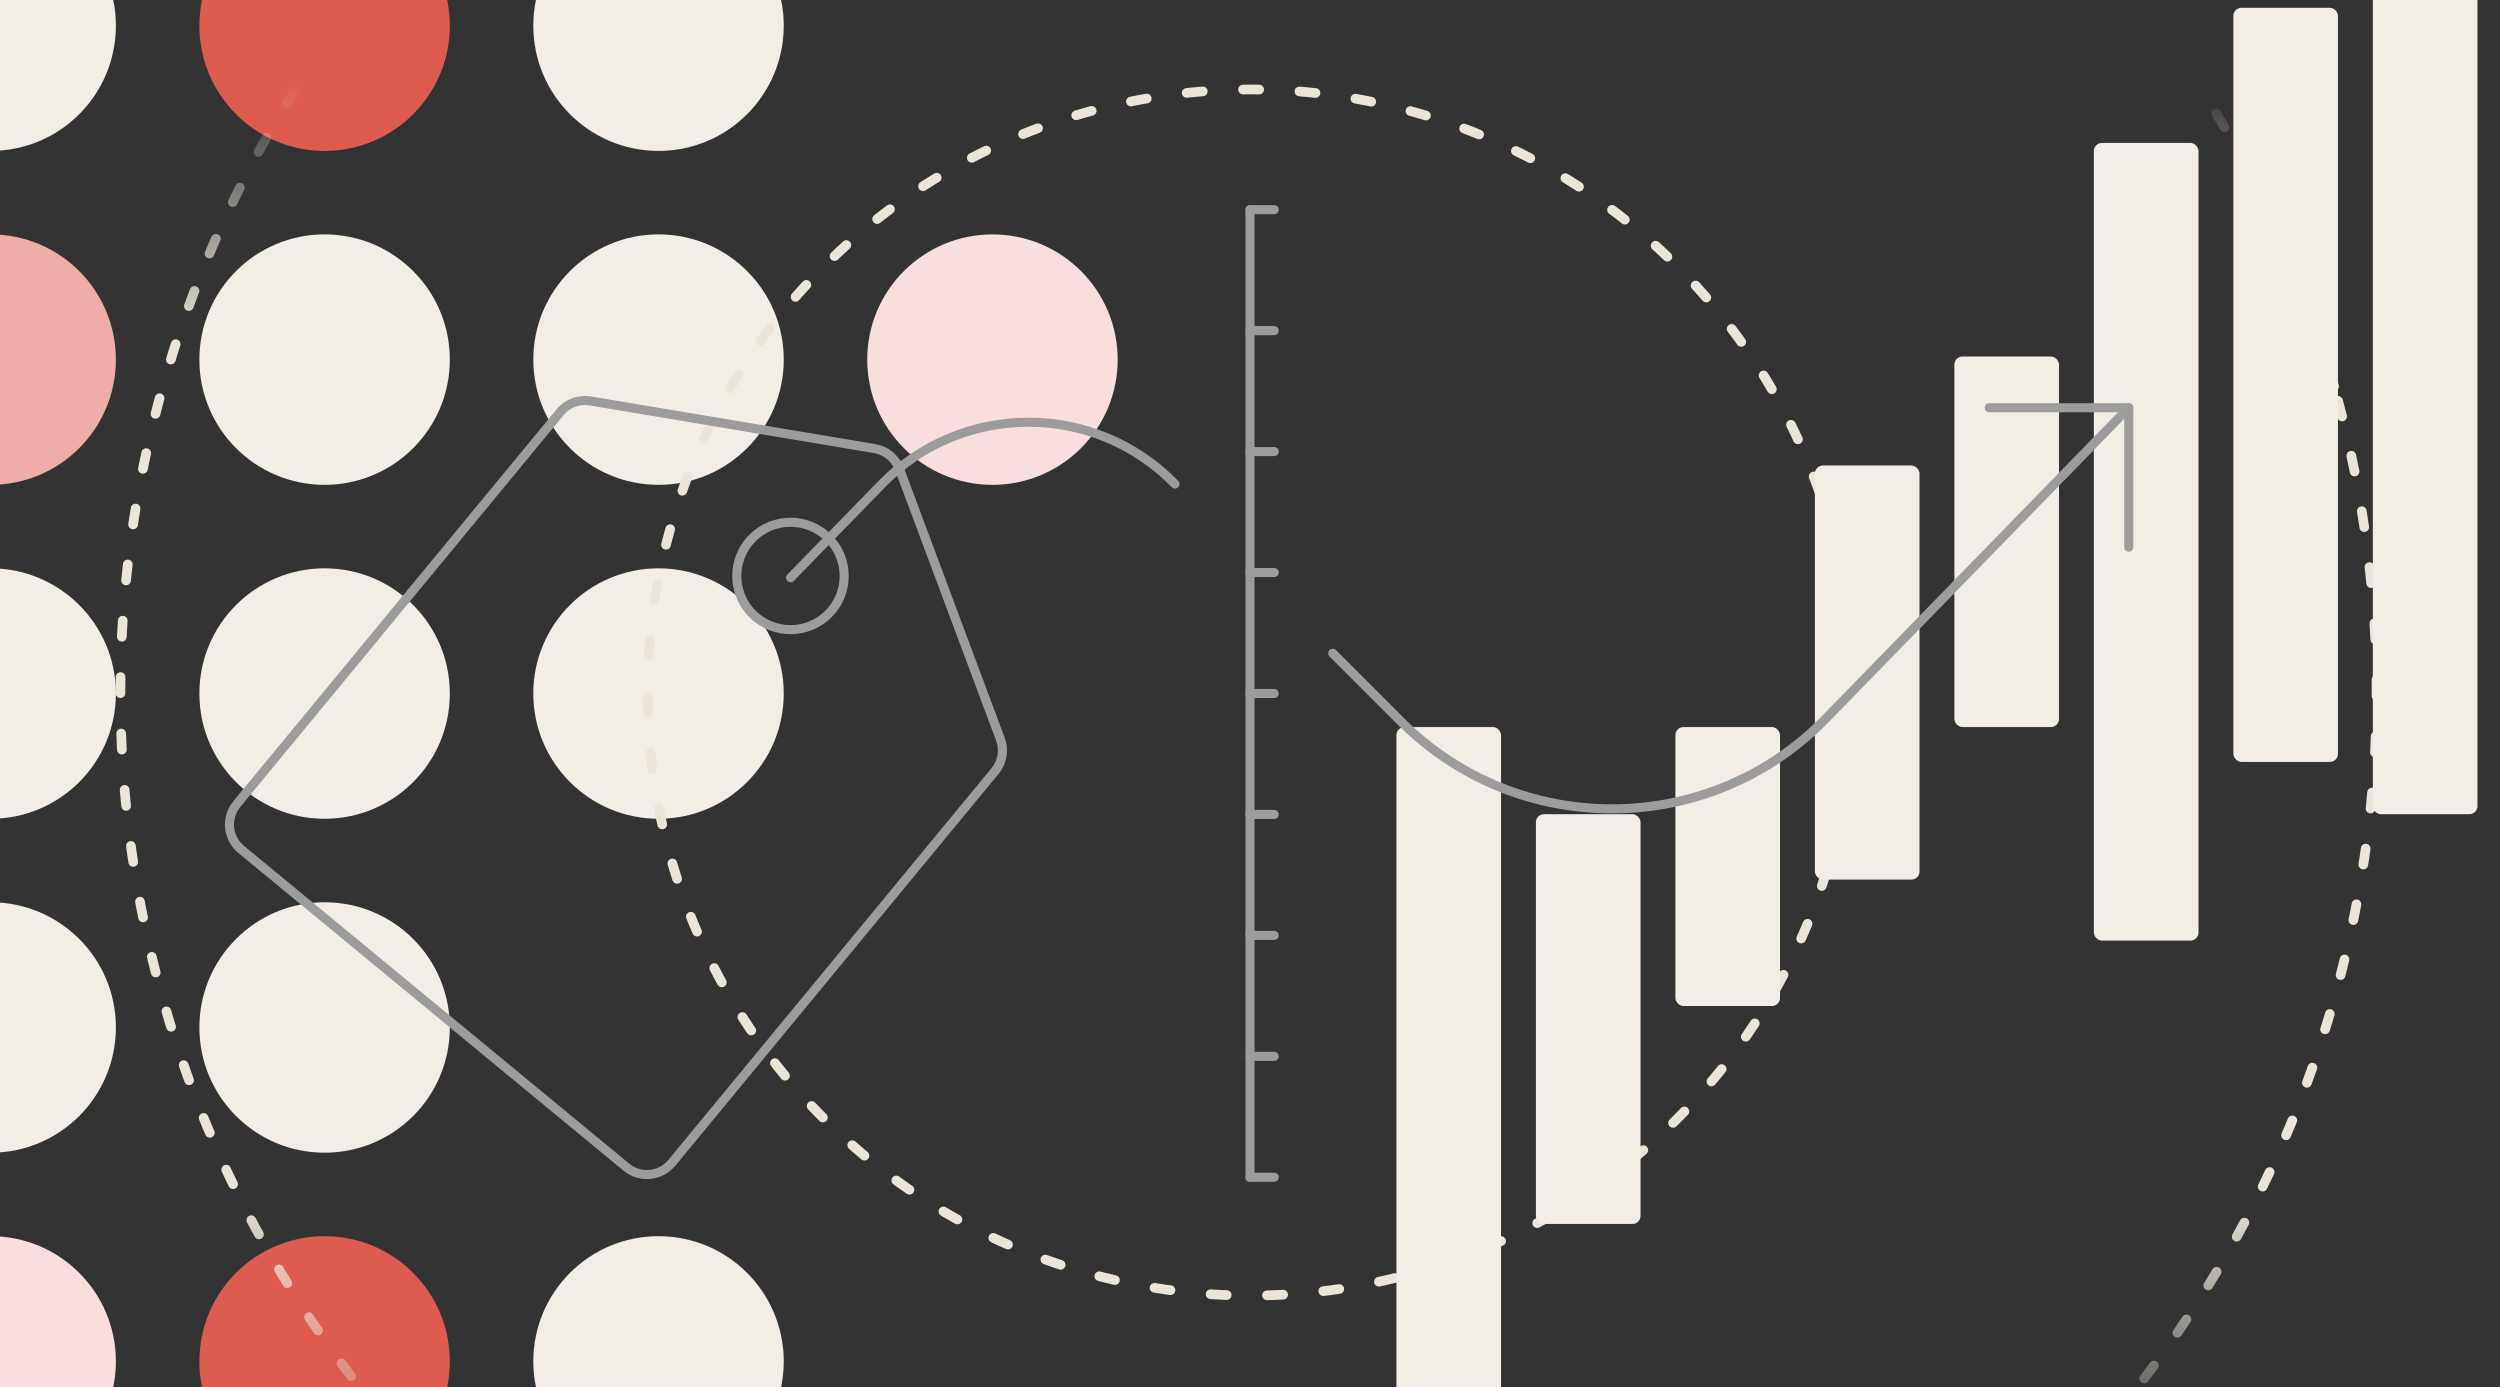 <svg width="620" height="344" viewBox="0 0 620 344" fill="none" xmlns="http://www.w3.org/2000/svg">
<rect x="0" y="0" width="620" height="344" fill="#333333" stroke="none"/>
<g clip-path="url(#clip0_518_8)">
<circle cx="-2.315" cy="6.37" r="31.056" fill="#F2EEE6"/>
<circle cx="-2.315" cy="89.185" r="31.056" fill="#EEADA7"/>
<circle cx="-2.315" cy="172" r="31.056" fill="#F2EEE6"/>
<circle cx="-2.315" cy="254.815" r="31.056" fill="#F2EEE6"/>
<circle cx="-2.315" cy="337.629" r="31.056" fill="#F8DEDC"/>
<circle cx="80.5" cy="6.37" r="31.056" fill="#DD5C4F"/>
<circle cx="80.5" cy="89.185" r="31.056" fill="#F2EEE6"/>
<circle cx="80.5" cy="172" r="31.056" fill="#F2EEE6"/>
<circle cx="80.5" cy="254.815" r="31.056" fill="#F2EEE6"/>
<circle cx="80.5" cy="337.629" r="31.056" fill="#DD5C4F"/>
<circle cx="163.315" cy="6.37" r="31.056" fill="#F2EEE6"/>
<circle cx="163.315" cy="89.185" r="31.056" fill="#F2EEE6"/>
<circle cx="163.315" cy="172" r="31.056" fill="#F2EEE6"/>
<circle cx="163.315" cy="337.629" r="31.056" fill="#F2EEE6"/>
<circle cx="246.13" cy="89.185" r="31.056" fill="#F8DEDC"/>
<circle cx="309.623" cy="171.813" r="279.75" transform="rotate(-15 309.623 171.813)" stroke="url(#paint0_linear_518_8)" stroke-width="2.4" stroke-linecap="round" stroke-dasharray="4 10"/>
<circle cx="310.161" cy="171.748" r="149.55" transform="rotate(-15 310.161 171.748)" stroke="#EAE5D8" stroke-width="2.4" stroke-linecap="round" stroke-dasharray="4 10"/>
<rect x="346.315" y="180.305" width="25.945" height="185.935" rx="2" fill="#F2EEE6"/>
<rect x="380.907" y="201.925" width="25.945" height="101.616" rx="2" fill="#F2EEE6"/>
<rect x="415.5" y="180.305" width="25.945" height="69.185" rx="2" fill="#F2EEE6"/>
<rect x="450.092" y="115.443" width="25.945" height="102.697" rx="2" fill="#F2EEE6"/>
<rect x="484.685" y="88.418" width="25.945" height="91.887" rx="2" fill="#F2EEE6"/>
<rect x="519.278" y="35.448" width="25.945" height="197.826" rx="2" fill="#F2EEE6"/>
<rect x="553.87" y="1.937" width="25.945" height="187.016" rx="2" fill="#F2EEE6"/>
<rect x="588.463" y="-51.034" width="25.945" height="252.958" rx="2" fill="#F2EEE6"/>
<path d="M138.903 102.229L138.034 101.512L138.034 101.512L138.903 102.229ZM146.398 99.43L146.584 98.319L146.584 98.319L146.398 99.43ZM216.911 111.254L217.097 110.143L217.097 110.143L216.911 111.254ZM223.082 116.345L222.027 116.74L222.027 116.74L223.082 116.345ZM248.097 183.319L249.152 182.925L249.152 182.925L248.097 183.319ZM246.773 191.209L247.642 191.926L247.642 191.926L246.773 191.209ZM166.611 288.379L165.742 287.662L165.742 287.662L166.611 288.379ZM155.349 289.459L156.066 288.59L156.066 288.59L155.349 289.459ZM59.822 210.661L59.105 211.53L59.105 211.53L59.822 210.661ZM58.741 199.4L57.872 198.683L57.872 198.683L58.741 199.4ZM204.516 132.565L205.233 131.696L205.233 131.696L204.516 132.565ZM185.768 134.363L184.899 133.646L184.899 133.646L185.768 134.363ZM187.567 153.11L186.85 153.979L186.85 153.979L187.567 153.11ZM206.315 151.312L207.183 152.028L207.183 152.028L206.315 151.312ZM138.903 102.229L139.772 102.946C141.335 101.052 143.79 100.135 146.212 100.541L146.398 99.43L146.584 98.319C143.369 97.78 140.109 98.997 138.034 101.512L138.903 102.229ZM146.398 99.43L146.211 100.541L216.724 112.365L216.911 111.254L217.097 110.143L146.584 98.319L146.398 99.43ZM216.911 111.254L216.724 112.365C219.146 112.771 221.168 114.439 222.027 116.74L223.082 116.345L224.137 115.951C222.997 112.897 220.313 110.683 217.097 110.143L216.911 111.254ZM223.082 116.345L222.027 116.74L247.042 183.713L248.097 183.319L249.152 182.925L224.137 115.951L223.082 116.345ZM248.097 183.319L247.042 183.713C247.901 186.014 247.467 188.598 245.905 190.493L246.773 191.209L247.642 191.926C249.717 189.411 250.293 185.98 249.152 182.925L248.097 183.319ZM246.773 191.209L245.905 190.493L165.742 287.662L166.611 288.379L167.48 289.096L247.642 191.926L246.773 191.209ZM166.611 288.379L165.742 287.662C163.327 290.591 158.995 291.006 156.066 288.59L155.349 289.459L154.633 290.328C158.521 293.536 164.273 292.984 167.48 289.096L166.611 288.379ZM155.349 289.459L156.066 288.59L60.538 209.792L59.822 210.661L59.105 211.53L154.633 290.328L155.349 289.459ZM59.822 210.661L60.538 209.792C57.61 207.377 57.194 203.045 59.61 200.116L58.741 199.4L57.872 198.683C54.665 202.571 55.217 208.323 59.105 211.53L59.822 210.661ZM58.741 199.4L59.61 200.116L139.772 102.946L138.903 102.229L138.034 101.512L57.872 198.683L58.741 199.4ZM204.516 132.565L205.233 131.696C199.079 126.62 189.976 127.493 184.899 133.646L185.768 134.363L186.637 135.08C190.922 129.886 198.605 129.149 203.799 133.434L204.516 132.565ZM185.768 134.363L184.899 133.646C179.823 139.8 180.696 148.903 186.85 153.979L187.567 153.11L188.283 152.241C183.089 147.957 182.352 140.274 186.637 135.08L185.768 134.363ZM187.567 153.11L186.85 153.979C193.004 159.055 202.107 158.182 207.183 152.028L206.315 151.312L205.446 150.595C201.161 155.788 193.477 156.526 188.283 152.241L187.567 153.11ZM206.315 151.312L207.183 152.028C212.26 145.875 211.386 136.772 205.233 131.696L204.516 132.565L203.799 133.434C208.993 137.718 209.73 145.401 205.446 150.595L206.315 151.312Z" fill="#9C9C9C"/>
<path d="M196.053 143.281L218.705 120.039C238.626 99.599 271.479 99.599 291.401 120.039V120.039M527.926 101.121L452.762 178.244C423.977 207.779 376.603 208.083 347.441 178.921L330.52 162" stroke="#9C9C9C" stroke-width="2.253" stroke-linecap="round" stroke-linejoin="round"/>
<path d="M493.333 101.122H527.925V135.714" stroke="#9C9C9C" stroke-width="2.253" stroke-linecap="round" stroke-linejoin="round"/>
<path d="M310 52.048V292" stroke="#9C9C9C" stroke-width="2.253" stroke-linecap="round" stroke-linejoin="round"/>
<path d="M310 52H316" stroke="#9C9C9C" stroke-width="2.253" stroke-linecap="round" stroke-linejoin="round"/>
<path d="M310 291.965H316" stroke="#9C9C9C" stroke-width="2.253" stroke-linecap="round" stroke-linejoin="round"/>
<path d="M310 261.97H316" stroke="#9C9C9C" stroke-width="2.253" stroke-linecap="round" stroke-linejoin="round"/>
<path d="M310 231.974H316" stroke="#9C9C9C" stroke-width="2.253" stroke-linecap="round" stroke-linejoin="round"/>
<path d="M310 201.978H316" stroke="#9C9C9C" stroke-width="2.253" stroke-linecap="round" stroke-linejoin="round"/>
<path d="M310 171.983H316" stroke="#9C9C9C" stroke-width="2.253" stroke-linecap="round" stroke-linejoin="round"/>
<path d="M310 141.987H316" stroke="#9C9C9C" stroke-width="2.253" stroke-linecap="round" stroke-linejoin="round"/>
<path d="M310 111.991H316" stroke="#9C9C9C" stroke-width="2.253" stroke-linecap="round" stroke-linejoin="round"/>
<path d="M310 81.996H316" stroke="#9C9C9C" stroke-width="2.253" stroke-linecap="round" stroke-linejoin="round"/>
</g>
<defs>
<linearGradient id="paint0_linear_518_8" x1="418.891" y1="43.77" x2="329.469" y2="377.498" gradientUnits="userSpaceOnUse">
<stop stop-color="#EAE5D8" stop-opacity="0"/>
<stop offset="0.188" stop-color="#EAE5D8"/>
<stop offset="0.802" stop-color="#EAE5D8"/>
<stop offset="1" stop-color="#EAE5D8" stop-opacity="0"/>
</linearGradient>
<clipPath id="clip0_518_8">
<rect width="620" height="344" fill="white"/>
</clipPath>
</defs>
</svg>
